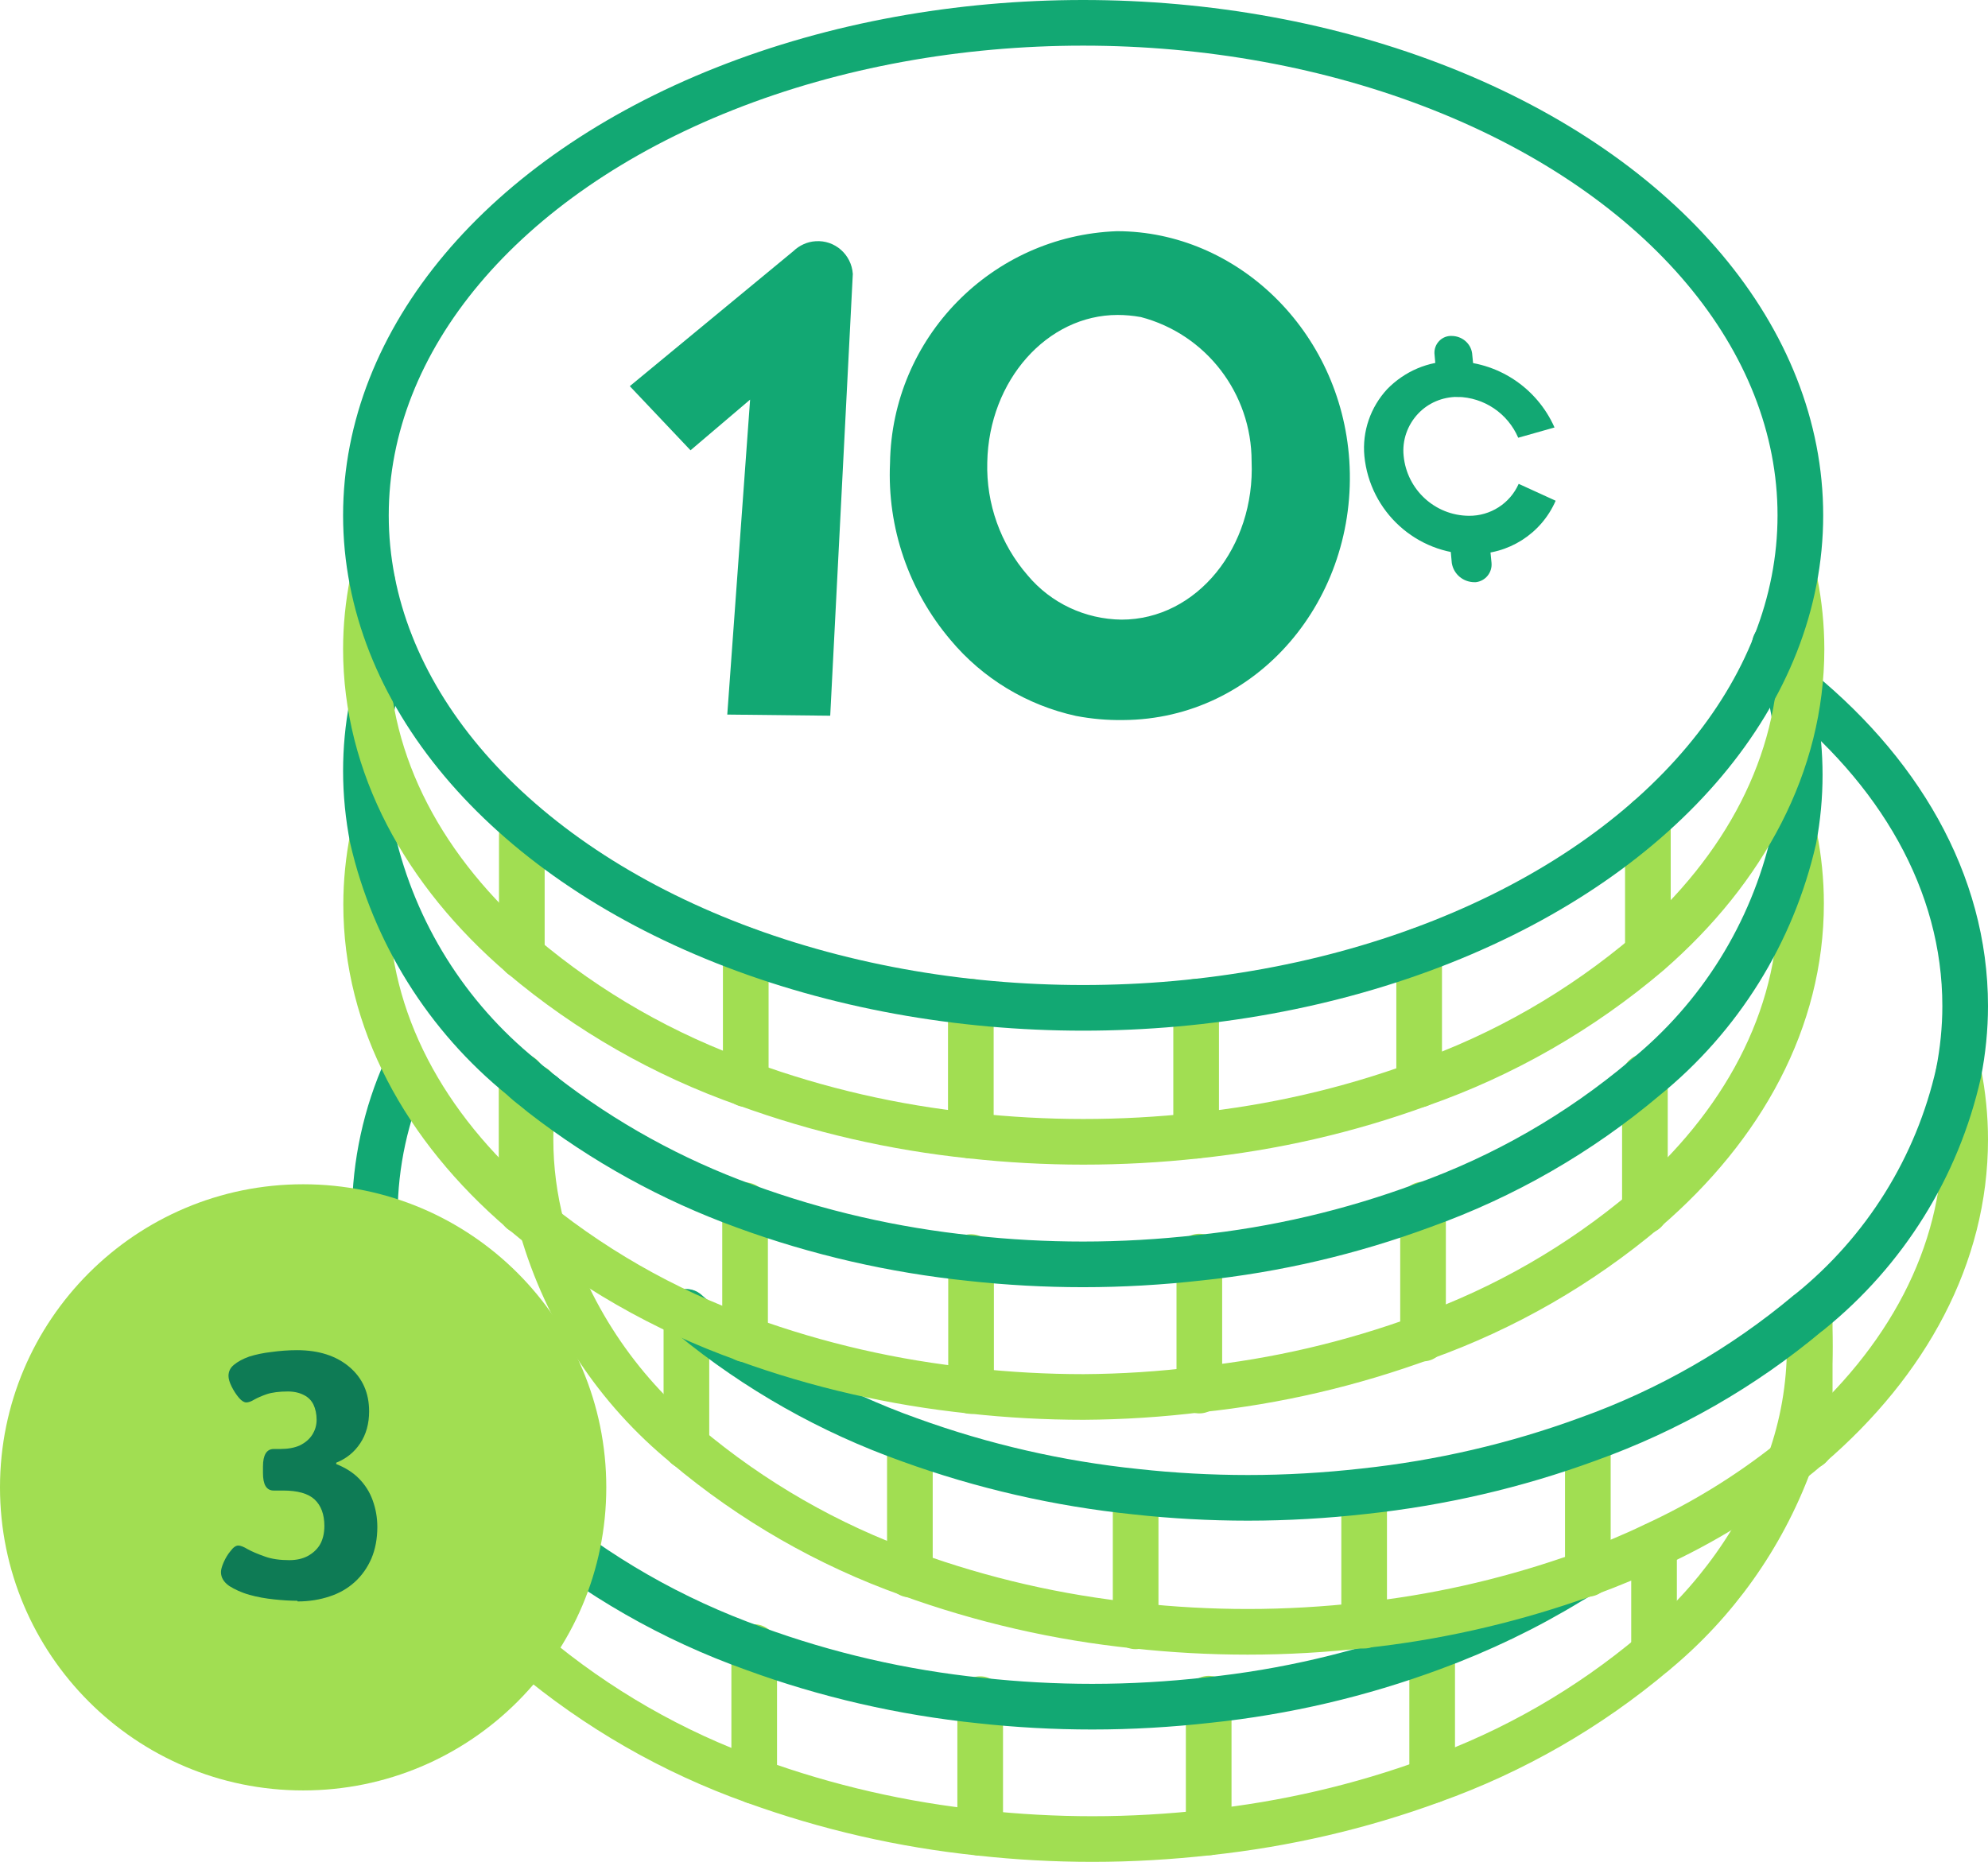 <?xml version="1.0" encoding="UTF-8"?><svg id="Layer_1" xmlns="http://www.w3.org/2000/svg" xmlns:xlink="http://www.w3.org/1999/xlink" viewBox="0 0 87.09 81.58"><defs><style>.cls-1,.cls-2,.cls-3{fill:none;}.cls-4{clip-path:url(#clippath);}.cls-5{fill:#12a873;}.cls-6{fill:#0e7b55;}.cls-7{fill:#a1de52;}.cls-2{stroke:#12a873;}.cls-2,.cls-3{stroke-linecap:round;stroke-linejoin:round;stroke-width:2px;}.cls-3{stroke:#a1de52;}</style><clipPath id="clippath"><rect class="cls-1" y="51.89" width="26.56" height="26.56"/></clipPath></defs><g id="Icons"><path class="cls-5" d="M37.36,12c-.06-.85-.79-1.49-1.63-1.43-.36,.02-.71,.18-.97,.43l-7.17,5.92,2.66,2.81,2.61-2.22-1,13.8,4.51,.05,.99-19.36Z"/><path class="cls-5" d="M47.14,31.37c-2.15-.47-4.09-1.64-5.5-3.33-1.83-2.16-2.78-4.92-2.65-7.75,.08-5.49,4.45-9.96,9.94-10.16,5.25,0,9.8,4.36,10.18,10.04h0c.4,6.07-4.02,11.35-9.91,11.38-.69,.01-1.38-.05-2.06-.18Zm2.82-17.48c-.33-.06-.67-.09-1-.09-3.08,0-5.64,2.86-5.71,6.46-.05,1.81,.58,3.58,1.77,4.95,1.02,1.22,2.52,1.92,4.11,1.94,3.31,0,5.86-3.19,5.7-6.94,0-2.97-1.99-5.57-4.86-6.32Z"/><path class="cls-5" d="M64.5,24.28h0c-2.45,0-4.49-1.86-4.73-4.3-.1-1.08,.27-2.14,1-2.93,.76-.78,1.8-1.23,2.89-1.22h0c1.92,0,3.66,1.14,4.44,2.9l-1.59,.45c-.46-1.07-1.5-1.77-2.66-1.79h0c-.65,0-1.28,.26-1.73,.74-.46,.49-.7,1.16-.63,1.84,.14,1.48,1.37,2.62,2.86,2.63h0c.94,.01,1.8-.54,2.18-1.4l1.62,.74c-.63,1.45-2.08,2.37-3.65,2.33Z"/><path class="cls-5" d="M63.85,17.39h0c-.46,0-.85-.33-.91-.78l-.1-1.12c-.02-.4,.29-.75,.69-.77,.02,0,.04,0,.06,0h0c.45,0,.84,.32,.9,.76l.11,1.12c.03,.41-.28,.76-.69,.79-.02,0-.04,0-.06,0Z"/><path class="cls-5" d="M64.6,25.51h0c-.5,0-.92-.35-1-.84l-.11-1.22c-.04-.43,.27-.8,.7-.84,.03,0,.06,0,.09,0h0c.47,.02,.86,.37,.94,.83l.12,1.22c.04,.42-.26,.8-.69,.85-.02,0-.04,0-.05,0Z"/><path class="cls-3" d="M79.21,57.55c.05,.48,.07,.96,.07,1.45,0,1.74-.3,3.46-.89,5.1-1.21,3.25-3.25,6.12-5.92,8.32-2.88,2.43-6.17,4.32-9.72,5.59-3.16,1.16-6.45,1.92-9.8,2.28-1.69,.19-3.39,.29-5.09,.29-1.64,0-3.29-.09-4.92-.27-3.38-.35-6.7-1.11-9.9-2.27-3.57-1.27-6.89-3.18-9.79-5.62-4.27-3.67-6.82-8.34-6.82-13.42,0-.97,.1-1.93,.28-2.88h0"/><line class="cls-3" x1="23.25" y1="72.42" x2="23.25" y2="66.55"/><line class="cls-3" x1="33.04" y1="78.04" x2="33.04" y2="72.17"/><line class="cls-3" x1="42.94" y1="80.31" x2="42.94" y2="74.45"/><line class="cls-3" x1="52.95" y1="80.29" x2="52.95" y2="74.43"/><line class="cls-3" x1="62.74" y1="78.01" x2="62.74" y2="72.14"/><line class="cls-3" x1="72.46" y1="72.42" x2="72.46" y2="67.73"/><path class="cls-2" d="M17.8,46.83c-.9,1.99-1.37,4.16-1.38,6.34,0,1.01,.1,2.02,.29,3.01h0c.94,4.11,3.25,7.79,6.53,10.44,2.9,2.44,6.22,4.34,9.79,5.61,3.19,1.17,6.52,1.93,9.9,2.28,1.63,.18,3.28,.27,4.92,.27,1.7,0,3.4-.1,5.09-.29,3.35-.35,6.64-1.12,9.8-2.29,2.1-.77,4.12-1.74,6.02-2.9h0c.27-.15,.52-.32,.78-.5"/><path class="cls-3" d="M85.8,47.01h0c.19,.96,.29,1.94,.29,2.92,0,5.08-2.55,9.75-6.82,13.42-.29,.25-.59,.5-.89,.73-1.82,1.44-3.81,2.66-5.92,3.63-.93,.45-1.9,.85-2.9,1.22-.26,.1-.52,.19-.78,.27h0c-2.93,1-5.96,1.68-9.03,2.01-1.69,.19-3.39,.29-5.09,.29-1.64,0-3.29-.09-4.92-.27-3.38-.35-6.7-1.11-9.9-2.27-3.57-1.27-6.89-3.18-9.79-5.62-3.03-2.47-5.23-5.81-6.31-9.57-.33-1.26-.5-2.55-.5-3.85,0-.76,.06-1.52,.17-2.27"/><line class="cls-3" x1="30.07" y1="63.37" x2="30.07" y2="57.49"/><line class="cls-3" x1="39.86" y1="68.99" x2="39.86" y2="63.11"/><line class="cls-3" x1="49.75" y1="71.26" x2="49.75" y2="65.39"/><line class="cls-3" x1="59.76" y1="71.23" x2="59.76" y2="65.37"/><line class="cls-3" x1="69.56" y1="68.96" x2="69.56" y2="63.08"/><line class="cls-3" x1="79.28" y1="63.37" x2="79.28" y2="57.49"/><path class="cls-2" d="M78.37,29.91c4.81,3.78,7.72,8.74,7.72,14.17,0,.98-.1,1.97-.29,2.93h0c-.93,4.13-3.23,7.81-6.52,10.47h0s-.04,.04-.07,.05h0c-2.86,2.4-6.13,4.27-9.65,5.53-3.16,1.16-6.45,1.92-9.8,2.28-1.69,.19-3.39,.29-5.09,.29-1.64,0-3.29-.09-4.92-.27-3.38-.35-6.7-1.11-9.9-2.27h0c-3.46-1.23-6.68-3.05-9.52-5.38l-.27-.23h0"/><line class="cls-2" x1="23.76" y1="47.96" x2="23.76" y2="47.95"/><path class="cls-3" d="M16.33,36.7c-.19,.97-.29,1.95-.29,2.93,0,5.08,2.55,9.75,6.82,13.42,2.9,2.44,6.22,4.35,9.79,5.62,3.19,1.16,6.52,1.92,9.9,2.27,1.63,.18,3.28,.27,4.92,.27,1.7-.01,3.4-.12,5.09-.33,3.35-.35,6.64-1.12,9.8-2.28,3.55-1.27,6.84-3.16,9.72-5.59,4.27-3.67,6.82-8.34,6.82-13.42,0-.98-.1-1.97-.29-2.93"/><line class="cls-3" x1="22.85" y1="53.06" x2="22.85" y2="47.18"/><line class="cls-3" x1="32.64" y1="58.68" x2="32.64" y2="52.81"/><line class="cls-3" x1="42.54" y1="60.95" x2="42.54" y2="55.08"/><line class="cls-3" x1="52.54" y1="60.93" x2="52.54" y2="55.06"/><line class="cls-3" x1="62.34" y1="58.65" x2="62.34" y2="52.78"/><line class="cls-3" x1="72.06" y1="53.06" x2="72.06" y2="47.18"/><path class="cls-2" d="M17.09,28.18c-.7,1.79-1.06,3.68-1.06,5.6,0,.99,.1,1.99,.29,2.96,.95,4.12,3.25,7.8,6.53,10.46,.18,.17,.37,.33,.57,.48l.33,.27h0c2.69,2.09,5.68,3.74,8.88,4.9,3.19,1.17,6.52,1.93,9.9,2.28,1.63,.18,3.28,.27,4.92,.27,1.7,0,3.4-.1,5.09-.29,3.35-.35,6.64-1.12,9.8-2.29,3.55-1.27,6.84-3.16,9.72-5.59,3.28-2.66,5.58-6.35,6.52-10.47h0c.35-1.85,.35-3.76,0-5.61-.07-.4-.16-.79-.26-1.18-.15-.59-.34-1.16-.57-1.73"/><path class="cls-3" d="M16.32,25.51c-.19,.97-.29,1.95-.29,2.93,0,5.08,2.55,9.76,6.84,13.44,2.9,2.45,6.23,4.35,9.81,5.61,3.18,1.16,6.49,1.92,9.86,2.27,1.63,.18,3.28,.27,4.92,.27,1.66,0,3.31-.09,4.96-.27,3.34-.35,6.62-1.1,9.77-2.25,3.67-1.28,7.08-3.24,10.04-5.76,4.2-3.66,6.69-8.29,6.69-13.31,0-.98-.1-1.97-.29-2.93"/><line class="cls-3" x1="22.86" y1="41.88" x2="22.86" y2="36.6"/><line class="cls-3" x1="32.67" y1="47.5" x2="32.67" y2="41.63"/><line class="cls-3" x1="42.53" y1="49.76" x2="42.53" y2="43.89"/><line class="cls-3" x1="52.4" y1="49.76" x2="52.4" y2="43.89"/><line class="cls-3" x1="62.17" y1="47.52" x2="62.17" y2="41.65"/><line class="cls-3" x1="72.19" y1="41.75" x2="72.19" y2="35.88"/><ellipse class="cls-2" cx="47.45" cy="22.58" rx="31.42" ry="21.58"/></g><g class="cls-4"><path class="cls-7" d="M13.28,51.89c-7.33,0-13.28,5.95-13.28,13.28s5.95,13.28,13.28,13.28,13.28-5.94,13.28-13.28-5.94-13.28-13.28-13.28"/></g><path class="cls-6" d="M13.02,70.14c-.29,0-.63-.02-1.01-.06-.37-.04-.73-.1-1.08-.2-.36-.1-.65-.24-.89-.39-.24-.17-.36-.37-.36-.61,0-.1,.04-.25,.12-.43,.08-.18,.18-.35,.3-.49,.12-.16,.23-.24,.34-.24,.09,0,.23,.05,.41,.16,.2,.11,.44,.21,.75,.32,.3,.11,.66,.16,1.07,.16,.32,0,.58-.06,.81-.18,.22-.12,.4-.28,.53-.49,.13-.22,.2-.5,.2-.83,0-.51-.15-.9-.43-1.16-.28-.26-.74-.39-1.38-.39h-.41c-.32,0-.47-.26-.47-.77v-.28c0-.51,.16-.77,.47-.77h.28c.34,0,.63-.05,.87-.16,.24-.12,.41-.27,.53-.45,.13-.2,.2-.42,.2-.67s-.05-.48-.14-.67c-.09-.18-.23-.32-.41-.41-.19-.1-.42-.16-.71-.16-.38,0-.69,.04-.93,.12-.23,.08-.41,.16-.55,.24-.13,.08-.25,.12-.34,.12-.09,0-.2-.06-.32-.2-.12-.14-.23-.31-.32-.49-.09-.18-.14-.34-.14-.47,0-.2,.08-.36,.24-.49,.17-.14,.39-.26,.67-.36,.29-.09,.61-.16,.97-.2,.36-.05,.74-.08,1.12-.08,.96,0,1.72,.25,2.29,.73,.58,.49,.87,1.14,.87,1.95,0,.54-.13,1.01-.39,1.4-.25,.38-.6,.67-1.05,.85v.06c.4,.16,.74,.37,1.01,.65,.26,.27,.46,.58,.59,.95,.13,.36,.2,.74,.2,1.16,0,.51-.09,.98-.26,1.38-.17,.39-.41,.74-.73,1.03-.31,.28-.67,.49-1.1,.63-.42,.14-.89,.22-1.4,.22Z"/></svg>